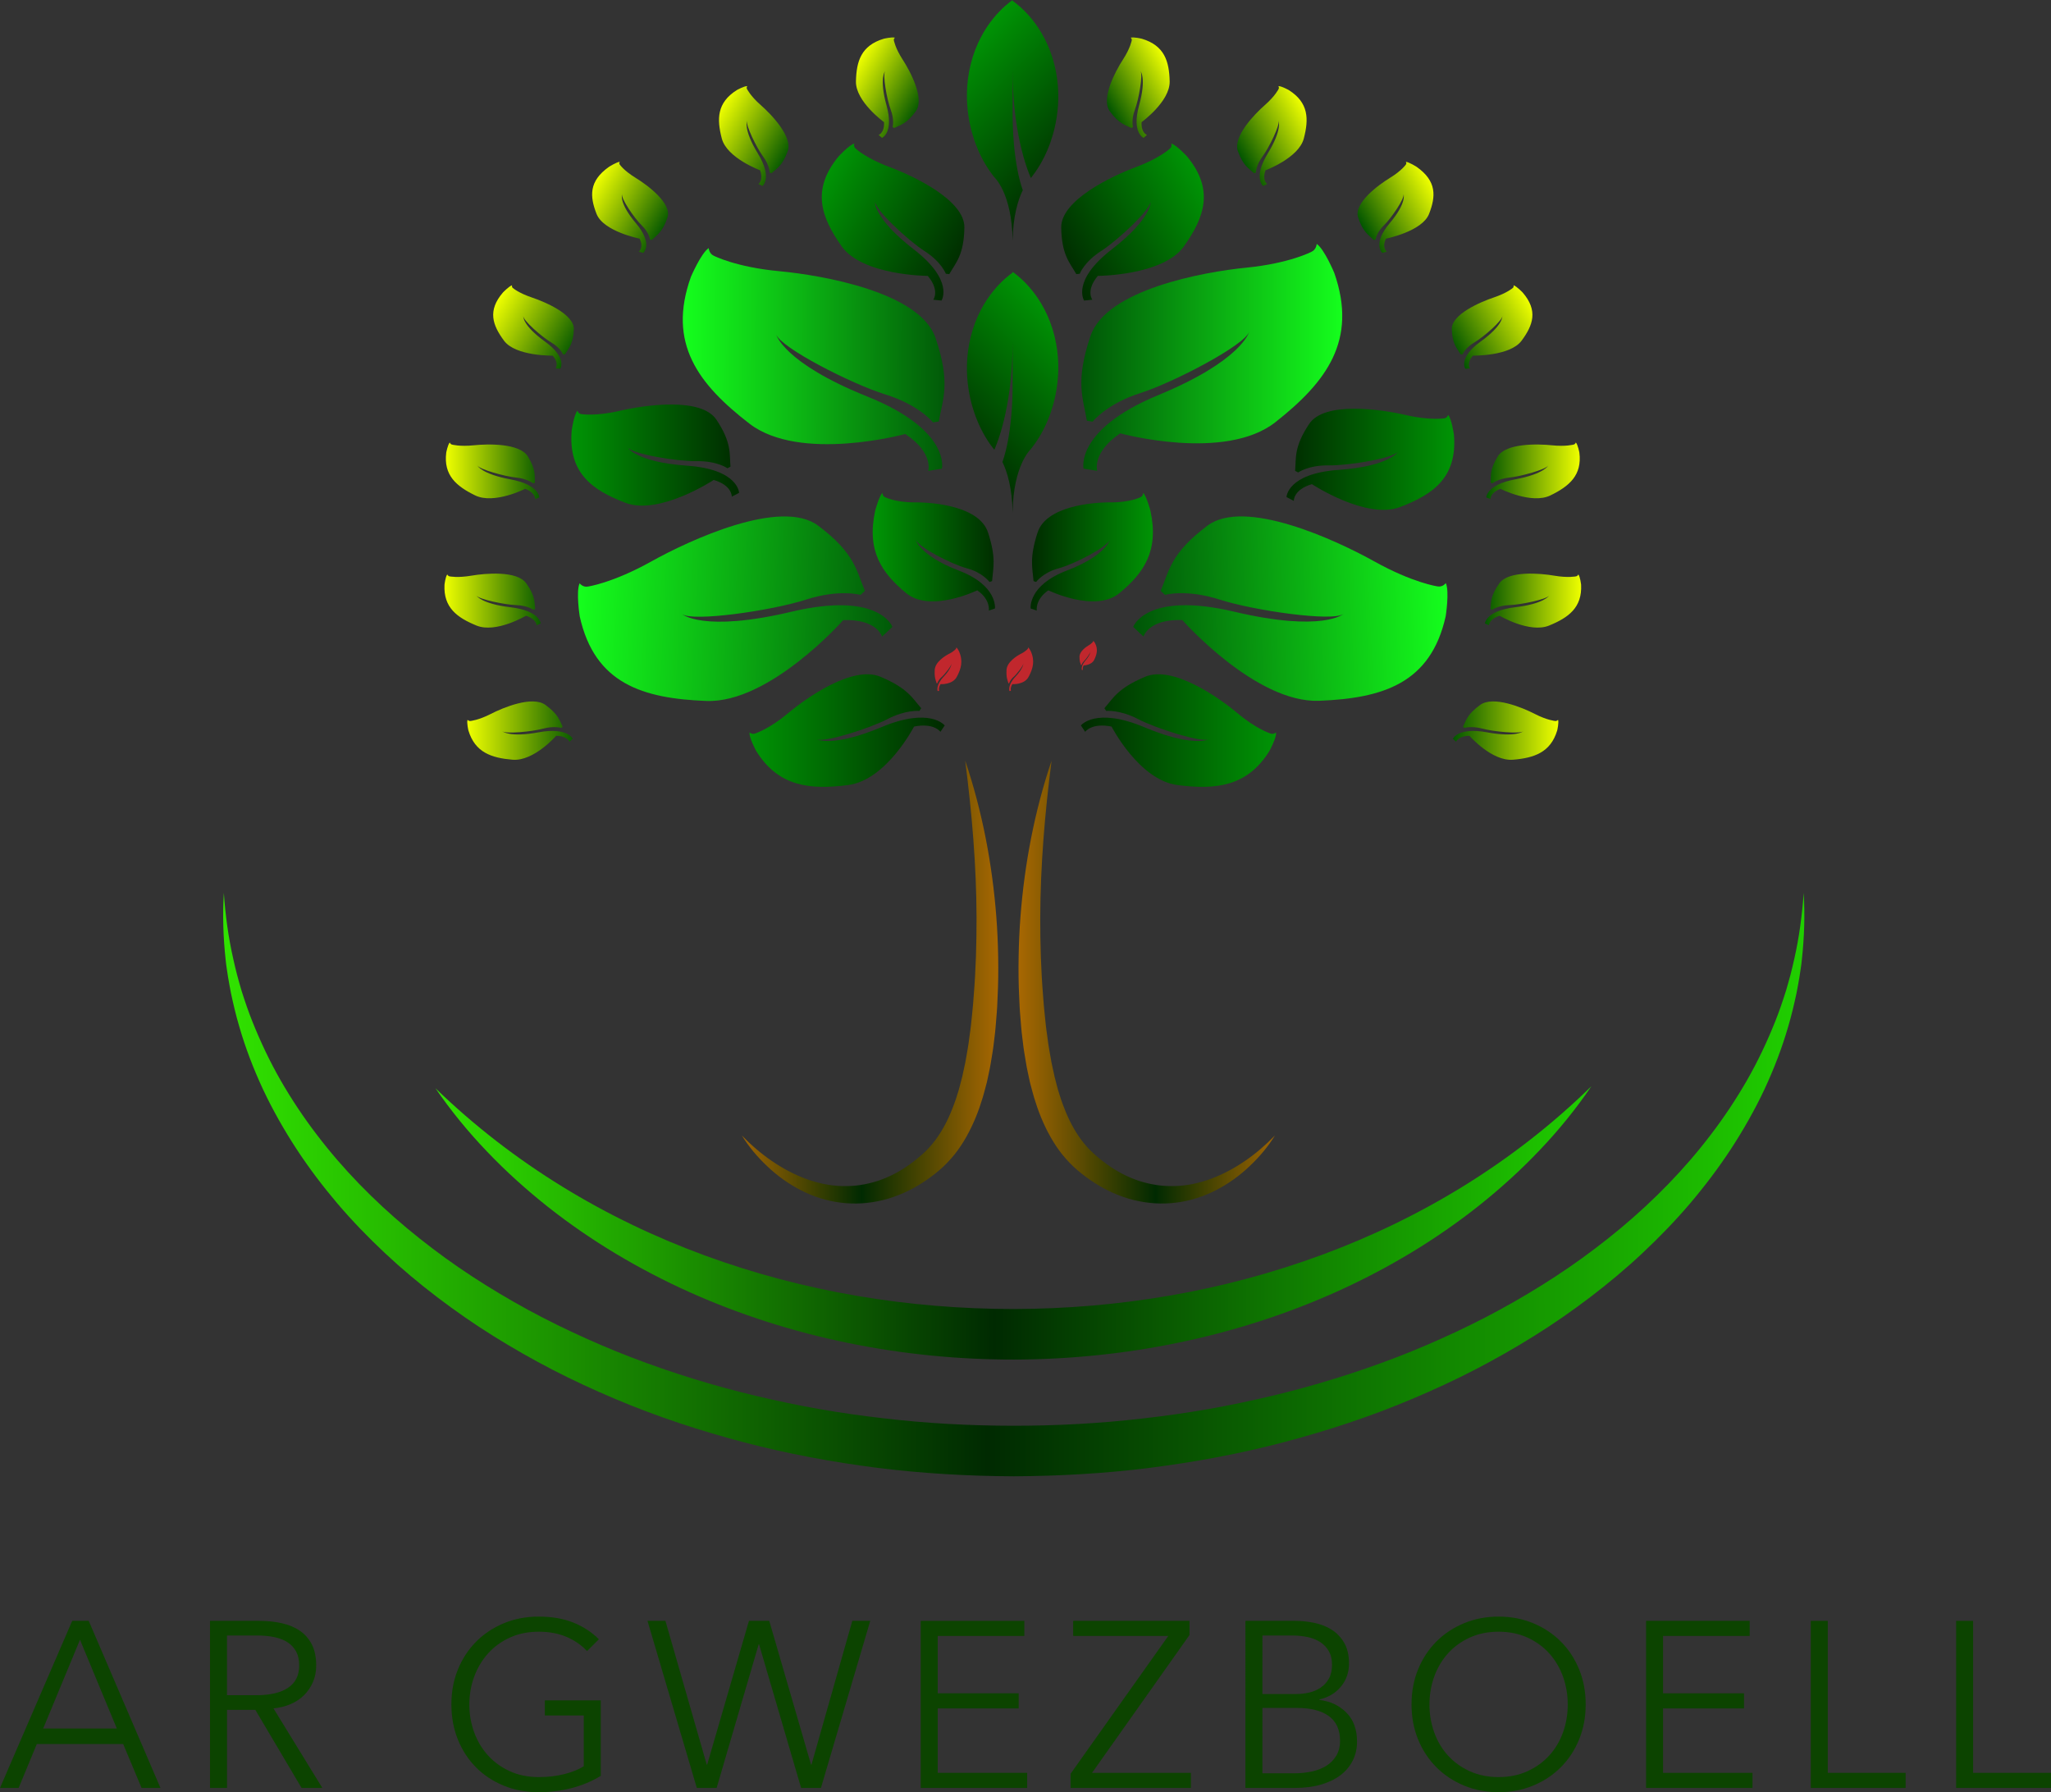 <!-- Generator: Adobe Illustrator 23.0.2, SVG Export Plug-In  -->
<svg version="1.1" xmlns="http://www.w3.org/2000/svg" xmlns:xlink="http://www.w3.org/1999/xlink" x="0px" y="0px"
	 width="973.497px" height="850.536px" viewBox="0 0 973.497 850.536" style="enable-background:new 0 0 973.497 850.536;"
	 xml:space="preserve">
<rect x="0" y="0" width="973.497" height="850.536" fill="#333333" stroke="none"/>
<style type="text/css">
	.st0{fill:url(#SVGID_1_);}
	.st1{fill:url(#SVGID_2_);}
	.st2{fill:url(#SVGID_3_);}
	.st3{fill:url(#SVGID_4_);}
	.st4{fill:url(#SVGID_5_);}
	.st5{fill:url(#SVGID_6_);}
	.st6{fill:url(#SVGID_7_);}
	.st7{fill:url(#SVGID_8_);}
	.st8{fill:url(#SVGID_9_);}
	.st9{fill:#C1272D;}
	.st10{fill:url(#SVGID_10_);}
	.st11{fill:url(#SVGID_11_);}
	.st12{fill:url(#SVGID_12_);}
	.st13{fill:url(#SVGID_13_);}
	.st14{fill:url(#SVGID_14_);}
	.st15{fill:url(#SVGID_15_);}
	.st16{fill:url(#SVGID_16_);}
	.st17{fill:url(#SVGID_17_);}
	.st18{fill:url(#SVGID_18_);}
	.st19{fill:url(#SVGID_19_);}
	.st20{fill:url(#SVGID_20_);}
	.st21{fill:url(#SVGID_21_);}
	.st22{fill:url(#SVGID_22_);}
	.st23{fill:url(#SVGID_23_);}
	.st24{fill:url(#SVGID_24_);}
	.st25{fill:url(#SVGID_25_);}
	.st26{fill:url(#SVGID_26_);}
	.st27{fill:url(#SVGID_27_);}
	.st28{fill:url(#SVGID_28_);}
	.st29{fill:url(#SVGID_29_);}
	.st30{fill:url(#SVGID_30_);}
	.st31{fill:#0C4400;}
	.st32{fill:url(#SVGID_31_);}
	.st33{fill:url(#SVGID_32_);}
	.st34{fill:url(#SVGID_33_);}
	.st35{fill:url(#SVGID_34_);}
	.st36{fill:url(#SVGID_35_);}
	.st37{fill:url(#SVGID_36_);}
	.st38{fill:url(#SVGID_37_);}
	.st39{fill:url(#SVGID_38_);}
	.st40{fill:url(#SVGID_39_);}
	.st41{fill:url(#SVGID_40_);}
	.st42{fill:url(#SVGID_41_);}
	.st43{fill:url(#SVGID_42_);}
	.st44{fill:url(#SVGID_43_);}
	.st45{fill:url(#SVGID_44_);}
	.st46{fill:url(#SVGID_45_);}
	.st47{fill:url(#SVGID_46_);}
	.st48{fill:url(#SVGID_47_);}
	.st49{fill:url(#SVGID_48_);}
	.st50{fill:url(#SVGID_49_);}
	.st51{fill:url(#SVGID_50_);}
	.st52{fill:url(#SVGID_51_);}
	.st53{fill:url(#SVGID_52_);}
	.st54{fill:url(#SVGID_53_);}
	.st55{fill:url(#SVGID_54_);}
	.st56{fill:url(#SVGID_55_);}
	.st57{fill:url(#SVGID_56_);}
	.st58{fill:url(#SVGID_57_);}
	.st59{fill:url(#SVGID_58_);}
	.st60{fill:url(#SVGID_59_);}
	.st61{fill:url(#SVGID_60_);}
	.st62{fill:url(#SVGID_61_);}
	.st63{fill:url(#SVGID_62_);}
	.st64{fill:url(#SVGID_63_);}
	.st65{fill:url(#SVGID_64_);}
</style>
<defs>
</defs>
<linearGradient id="SVGID_1_" gradientUnits="userSpaceOnUse" x1="164.991" y1="405.055" x2="308.294" y2="405.055" gradientTransform="matrix(1.049 -0.051 -0.051 1.052 121.257 -125.121)">
	<stop  offset="0" style="stop-color:#15FF1D"/>
	<stop  offset="1" style="stop-color:#015A08"/>
</linearGradient>
<path class="st0" d="M279.106,278.358c0,0,11.627-1.641,29.98-11.874c18.353-10.233,61.591-30.214,79.218-17.038
	c17.627,13.176,18.209,21.528,22.221,30.955l-2.069,1.933c0,0-9.925-2.914-26.058,2.279c-16.133,5.194-53.672,10.625-58.724,6.781
	c0,0,9.881,8.885,51.891-1.054s48.007,7.188,48.007,7.188l-4.913,4.592c0,0-2.279-8.412-18.408-7.835
	c0,0-34.918,39.549-65.032,38.371c-30.114-1.178-52.951-8.168-60.04-40.087c0,0-1.87-11.76-0.057-15.759
	C275.122,276.81,276.606,278.866,279.106,278.358z"/>
<linearGradient id="SVGID_2_" gradientUnits="userSpaceOnUse" x1="355.749" y1="346.711" x2="448.391" y2="346.711">
	<stop  offset="0" style="stop-color:#009405"/>
	<stop  offset="1" style="stop-color:#002A00"/>
</linearGradient>
<path class="st1" d="M358.448,348.096c0,0,6.613-2.071,15.551-9.572s30.805-22.888,43.908-17.351
	c13.104,5.537,15.091,10.104,19.337,14.925l-0.854,1.277c0,0-6.493-0.623-15.096,3.866c-8.604,4.488-29.929,11.247-33.698,9.622
	c0,0,7.64,3.934,30.747-5.768c23.107-9.701,30.049-0.815,30.049-0.815l-2.029,3.034c0,0-3.012-4.431-12.52-2.501
	c0,0-13.06,25.393-31.255,27.749s-33.191,0.766-43.691-16.205c0,0-3.426-6.326-3.13-8.723
	C355.767,347.637,357.057,348.627,358.448,348.096z"/>
<linearGradient id="SVGID_3_" gradientUnits="userSpaceOnUse" x1="271.184" y1="215.963" x2="350.8" y2="215.963">
	<stop  offset="0" style="stop-color:#009405"/>
	<stop  offset="1" style="stop-color:#002A00"/>
</linearGradient>
<path class="st2" d="M275.957,196.527c0,0,6.578,1.133,18.291-1.578c11.713-2.711,38.589-6.668,45.835,4.272
	s6.107,15.962,6.638,22.236l-1.456,0.765c0,0-4.864-3.508-14.498-3.363s-30.894-3.435-32.959-6.61c0,0,3.801,7.015,28.265,8.748
	c24.463,1.733,24.728,12.899,24.728,12.899l-3.458,1.816c0,0,0.231-5.364-8.598-7.936c0,0-25.779,16.98-41.871,10.849
	c-16.091-6.13-27.234-14.369-25.515-34.44c0,0,1.035-7.261,2.712-9.288C274.07,194.897,274.516,196.375,275.957,196.527z"/>
<linearGradient id="SVGID_4_" gradientUnits="userSpaceOnUse" x1="221.78" y1="346.737" x2="271.831" y2="346.737">
	<stop  offset="0" style="stop-color:#EFFF00"/>
	<stop  offset="1" style="stop-color:#095B00"/>
</linearGradient>
<path class="st3" d="M223.296,342.163c0,0,3.829-0.347,9.685-3.358c5.857-3.011,19.756-8.774,25.942-4.25
	c6.186,4.525,6.583,7.226,8.149,10.329l-0.641,0.591c0,0-3.373-1.095-8.614,0.326c-5.241,1.421-17.599,2.583-19.374,1.264
	c0,0,3.504,3.02,17.24,0.475c13.735-2.545,16.148,3.071,16.148,3.071l-1.523,1.403c0,0-0.964-2.748-6.316-2.815
	c0,0-10.653,12.203-20.702,11.35s-17.817-3.464-20.954-13.866c0,0-0.909-3.821-0.403-5.082
	C221.933,341.601,222.477,342.287,223.296,342.163z"/>
<linearGradient id="SVGID_5_" gradientUnits="userSpaceOnUse" x1="281.378" y1="88.094" x2="315.023" y2="107.519">
	<stop  offset="0" style="stop-color:#EFFF00"/>
	<stop  offset="1" style="stop-color:#095B00"/>
</linearGradient>
<path class="st4" d="M294.16,78.09c0,0,1.942,2.892,7.509,6.294c5.567,3.402,17.332,12.044,15.145,18.814
	c-2.187,6.77-4.851,8.199-7.454,10.719l-0.883-0.265c0,0-0.244-3.126-3.893-6.695c-3.649-3.569-9.961-12.887-9.312-14.838
	c0,0-1.716,4.023,6.611,13.863c8.327,9.84,3.443,14.068,3.443,14.068l-2.097-0.629c0,0,2.48-1.897,0.343-6.168
	c0,0-17.168-3.415-20.419-11.732s-3.719-15.554,5.878-22.329c0,0,3.625-2.296,5.154-2.415
	C294.186,76.778,293.692,77.492,294.16,78.09z"/>
<linearGradient id="SVGID_6_" gradientUnits="userSpaceOnUse" x1="234.752" y1="144.783" x2="271.215" y2="165.835">
	<stop  offset="0" style="stop-color:#EFFF00"/>
	<stop  offset="1" style="stop-color:#095B00"/>
</linearGradient>
<path class="st5" d="M243.397,136.65c0,0,2.689,2.397,9.038,4.523s20.17,8.03,19.934,15.059c-0.236,7.029-2.423,8.977-4.247,11.971
	l-0.93-0.071c0,0-1.107-2.981-5.642-5.674s-13.253-10.402-13.166-12.431c0,0-0.545,4.265,10.275,12.055
	c10.82,7.79,7.258,12.923,7.258,12.923l-2.21-0.168c0,0,1.877-2.363-1.385-6.056c0,0-17.607,0.308-23.077-7.076
	c-5.47-7.384-7.94-14.305-0.516-22.903c0,0,2.878-2.992,4.328-3.43C243.057,135.372,242.776,136.169,243.397,136.65z"/>
<linearGradient id="SVGID_7_" gradientUnits="userSpaceOnUse" x1="210.95" y1="285.036" x2="256.63" y2="285.036">
	<stop  offset="0" style="stop-color:#EFFF00"/>
	<stop  offset="1" style="stop-color:#095B00"/>
</linearGradient>
<path class="st6" d="M213.413,273.531c0,0,3.75,0.8,10.323-0.33c6.572-1.13,21.704-2.5,26.051,3.619
	c4.347,6.119,3.815,8.8,4.255,12.206l-0.807,0.372c0,0-2.832-2.035-8.285-2.232c-5.453-0.197-17.572-2.74-18.812-4.514
	c0,0,2.309,3.899,16.201,5.536c13.892,1.636,14.291,7.678,14.291,7.678l-1.918,0.883c0,0,0.011-2.892-5.046-4.534
	c0,0-14.219,8.438-23.469,4.665c-9.249-3.773-15.743-8.543-15.218-19.341c0,0,0.424-3.894,1.328-4.942
	C212.308,272.596,212.593,273.408,213.413,273.531z"/>
<linearGradient id="SVGID_8_" gradientUnits="userSpaceOnUse" x1="340.292" y1="54.239" x2="373.475" y2="73.398">
	<stop  offset="0" style="stop-color:#EFFF00"/>
	<stop  offset="1" style="stop-color:#095B00"/>
</linearGradient>
<path class="st7" d="M354.571,42.244c0,0,1.599,3.321,6.541,7.646s15.28,15.01,12.748,21.926c-2.531,6.916-5.119,8.095-7.729,10.441
	l-0.804-0.394c0,0,0-3.353-3.141-7.612s-8.347-14.966-7.6-16.956c0,0-1.893,4.057,5.153,15.576
	c7.046,11.519,2.185,15.39,2.185,15.39l-1.909-0.935c0,0,2.45-1.7,0.769-6.511c0,0-15.755-5.818-18.18-15.072
	s-2.334-17.004,7.105-22.982c0,0,3.547-1.978,4.98-1.91C354.69,40.853,354.178,41.549,354.571,42.244z"/>
<linearGradient id="SVGID_9_" gradientUnits="userSpaceOnUse" x1="211.624" y1="223.407" x2="255.981" y2="223.407">
	<stop  offset="0" style="stop-color:#EFFF00"/>
	<stop  offset="1" style="stop-color:#095B00"/>
</linearGradient>
<path class="st8" d="M214.53,210.983c0,0,3.682,1.043,10.322,0.344c6.64-0.699,21.837-1.079,25.719,5.308
	c3.882,6.387,3.151,9.027,3.337,12.454l-0.833,0.318c0,0-2.674-2.214-8.099-2.766c-5.425-0.552-17.325-3.878-18.431-5.73
	c0,0,2.013,4.04,15.75,6.578c13.737,2.538,13.686,8.59,13.686,8.59l-1.979,0.755c0,0,0.226-2.884-4.697-4.852
	c0,0-14.813,7.491-23.759,3.125c-8.946-4.367-15.069-9.549-13.742-20.285c0,0,0.713-3.857,1.693-4.843
	C213.498,209.979,213.722,210.807,214.53,210.983z"/>
<path class="st9" d="M518.799,304.552c0,0-0.603,0.852-1.984,1.651c-1.38,0.799-4.401,2.977-4.439,5.389
	c-0.037,2.412,0.405,3.058,0.756,4.067l0.199-0.034c0,0,0.273-1.036,1.274-2.01c1-0.974,2.956-3.717,2.963-4.413
	c0,0,0.063,1.459-2.342,4.253s-1.709,4.518-1.709,4.518l0.473-0.081c0,0-0.371-0.792,0.371-2.096c0,0,3.751-0.084,5.01-2.68
	c1.259-2.596,1.872-5,0.396-7.874c0,0-0.576-0.997-0.88-1.132C518.887,304.109,518.937,304.38,518.799,304.552z"/>
<g>
	<linearGradient id="SVGID_10_" gradientUnits="userSpaceOnUse" x1="197.504" y1="580.364" x2="764.563" y2="580.364">
		<stop  offset="0" style="stop-color:#32E900"/>
		<stop  offset="0.484" style="stop-color:#002A01"/>
		<stop  offset="1" style="stop-color:#21D400"/>
	</linearGradient>
	<path class="st10" d="M755.351,515.503c-7.242,10.662-15.435,20.757-24.395,30.175c-8.937,9.448-18.625,18.231-28.85,26.386
		c-20.48,16.286-43.202,29.869-67.171,40.729c-48.017,21.689-100.955,32.32-153.681,32.431
		c-52.724,0.066-105.702-10.381-153.793-31.915c-24.008-10.777-46.778-24.282-67.318-40.496
		c-10.254-8.12-19.976-16.868-28.949-26.282c-8.997-9.384-17.23-19.448-24.514-30.081c37.016,35.871,80.953,62.194,127.909,79.386
		c46.965,17.247,96.822,25.39,146.629,25.396c49.809-0.109,99.644-8.432,146.553-25.827
		C674.674,578.063,718.522,551.564,755.351,515.503z"/>
</g>
<g>
	<linearGradient id="SVGID_11_" gradientUnits="userSpaceOnUse" x1="94.251" y1="562.18" x2="868.102" y2="562.18">
		<stop  offset="0" style="stop-color:#32E900"/>
		<stop  offset="0.484" style="stop-color:#002A01"/>
		<stop  offset="1" style="stop-color:#21D400"/>
	</linearGradient>
	<path class="st11" d="M856.102,423.739c0.669,10.551,0.286,21.196-0.871,31.793c-0.239,2.66-0.726,5.28-1.097,7.926
		c-0.414,2.638-0.951,5.254-1.43,7.888c-1.124,5.226-2.349,10.449-3.871,15.594c-2.964,10.317-6.845,20.39-11.403,30.158
		c-4.598,9.752-9.953,19.154-15.857,28.204c-5.925,9.038-12.469,17.674-19.47,25.921c-7.017,8.236-14.564,16.011-22.453,23.415
		c-7.886,7.41-16.197,14.361-24.801,20.916c-8.609,6.549-17.496,12.739-26.676,18.453c-9.169,5.733-18.577,11.077-28.176,16.049
		c-9.602,4.966-19.422,9.496-29.375,13.7c-19.897,8.447-40.471,15.202-61.347,20.698c-20.882,5.511-42.154,9.428-63.554,12.16
		c-21.411,2.703-42.986,3.889-64.544,4.006c-21.56-0.097-43.132-1.313-64.547-3.987c-21.402-2.728-42.671-6.661-63.558-12.152
		c-20.874-5.506-41.455-12.244-61.353-20.695c-9.955-4.202-19.77-8.744-29.379-13.697c-9.599-4.973-19.007-10.32-28.176-16.054
		c-9.18-5.717-18.074-11.898-26.68-18.453c-8.601-6.561-16.919-13.504-24.804-20.918c-7.89-7.404-15.433-15.186-22.455-23.418
		c-7.002-8.248-13.541-16.89-19.47-25.926c-5.903-9.052-11.254-18.459-15.854-28.21c-4.553-9.772-8.438-19.844-11.399-30.164
		c-1.521-5.146-2.745-10.37-3.867-15.596c-0.479-2.634-1.015-5.251-1.428-7.889c-0.371-2.646-0.855-5.267-1.096-7.927
		c-1.152-10.599-1.533-21.244-0.86-31.795c0.722,10.545,2.119,20.987,4.44,31.195c0.514,2.562,1.21,5.087,1.821,7.622
		c0.646,2.528,1.412,5.025,2.116,7.529c1.574,4.969,3.234,9.898,5.173,14.718c3.851,9.645,8.299,19.014,13.441,27.977
		c5.156,8.954,10.878,17.557,17.145,25.732c12.466,16.407,26.979,31.164,42.753,44.345c7.909,6.57,16.096,12.803,24.571,18.626
		c8.471,5.829,17.223,11.245,26.143,16.359c8.932,5.098,18.08,9.82,27.398,14.182c9.307,4.382,18.77,8.441,28.378,12.134
		c19.219,7.371,38.937,13.466,58.975,18.241c10.024,2.362,20.098,4.534,30.25,6.301c10.15,1.775,20.355,3.237,30.596,4.397
		c20.47,2.436,41.101,3.507,61.726,3.53c20.627-0.004,41.255-1.103,61.729-3.511c10.241-1.16,20.447-2.623,30.597-4.398
		c10.15-1.777,20.229-3.927,30.253-6.292c20.036-4.785,39.761-10.862,58.98-18.238c9.609-3.692,19.067-7.762,28.382-12.131
		c9.318-4.363,18.466-9.087,27.398-14.187c8.92-5.117,17.68-10.523,26.147-16.359c8.471-5.829,16.666-12.055,24.574-18.628
		c15.775-13.185,30.288-27.943,42.755-44.353c6.267-8.178,11.984-16.785,17.143-25.738c5.138-8.966,9.59-18.335,13.437-27.982
		c1.938-4.821,3.596-9.751,5.169-14.721c0.704-2.505,1.469-5.002,2.114-7.53c0.611-2.535,1.303-5.06,1.82-7.622
		C853.99,444.727,855.385,434.284,856.102,423.739z"/>
</g>
<linearGradient id="SVGID_12_" gradientUnits="userSpaceOnUse" x1="405.393" y1="32.244" x2="436.285" y2="50.08">
	<stop  offset="0" style="stop-color:#EFFF00"/>
	<stop  offset="1" style="stop-color:#095B00"/>
</linearGradient>
<path class="st12" d="M424.28,19.193c0,0,0.621,3.623,4.183,9.105s10.558,18.525,6.211,24.505
	c-4.347,5.981-7.164,6.424-10.324,7.986l-0.665-0.594c0,0,0.927-3.227-0.92-8.164s-3.898-16.631-2.629-18.348
	c0,0-2.943,3.399,0.656,16.366c3.599,12.967-2.15,15.395-2.15,15.395l-1.579-1.41c0,0,2.827-0.982,2.539-6.061
	c0,0-13.556-9.805-13.332-19.358s2.452-16.988,13.188-20.221c0,0,3.96-0.957,5.321-0.508
	C424.779,17.886,424.094,18.419,424.28,19.193z"/>
<linearGradient id="SVGID_13_" gradientUnits="userSpaceOnUse" x1="251.935" y1="246.57" x2="368.039" y2="246.57" gradientTransform="matrix(1.071 -0.004 -0.004 1.051 55.242 -87.232)">
	<stop  offset="0" style="stop-color:#15FF1D"/>
	<stop  offset="1" style="stop-color:#015A08"/>
</linearGradient>
<path class="st13" d="M338.835,121.395c0,0,10.427,5.386,31.004,7.303c20.576,1.917,66.828,9.989,74.198,31.651
	s3.349,29.198,1.564,39.668l-2.739,0.456c0,0-6.576-8.316-22.616-13.276c-16.04-4.961-49.777-22.236-51.852-28.503
	c0,0,3.324,13.434,43.158,29.441s35.531,34.27,35.531,34.27l-6.506,1.083c0,0,2.661-8.581-10.888-17.517
	c0,0-49.964,13.655-74.047-4.973s-39.061-38.006-27.685-69.655c0,0,4.8-11.226,8.443-13.612
	C336.399,117.732,336.51,120.372,338.835,121.395z"/>
<linearGradient id="SVGID_14_" gradientUnits="userSpaceOnUse" x1="390.302" y1="86.36" x2="457.104" y2="124.928">
	<stop  offset="0" style="stop-color:#009405"/>
	<stop  offset="1" style="stop-color:#002A00"/>
</linearGradient>
<path class="st14" d="M406.126,70.501c0,0,4.807,4.557,16.057,8.752c11.251,4.196,35.778,15.698,35.554,28.75
	c-0.223,13.052-4.026,16.588-7.158,22.08l-1.642-0.167c0,0-2.034-5.582-10.101-10.761s-23.649-19.839-23.552-23.607
	c0,0-0.843,7.904,18.444,22.796c19.288,14.892,13.15,24.292,13.15,24.292l-3.9-0.397c0,0,3.245-4.319-2.608-11.306
	c0,0-31.032-0.107-40.878-14.038c-9.846-13.931-14.39-26.887-1.538-42.577c0,0,4.991-5.448,7.536-6.206
	C405.491,68.112,405.018,69.582,406.126,70.501z"/>
<linearGradient id="SVGID_15_" gradientUnits="userSpaceOnUse" x1="551.914" y1="300.592" x2="695.216" y2="300.592" gradientTransform="matrix(1.049 0.05 0.05 1.052 -56.562 -58.364)">
	<stop  offset="0" style="stop-color:#005507"/>
	<stop  offset="1" style="stop-color:#15FF1D"/>
</linearGradient>
<path class="st15" d="M682.265,278.282c0,0-11.62-1.634-29.958-11.852c-18.338-10.217-61.542-30.164-79.167-16.985
	s-18.211,21.525-22.227,30.95l2.067,1.931c0,0,9.921-2.918,26.043,2.264s53.638,10.59,58.69,6.745c0,0-9.881,8.885-51.863-1.025
	c-41.982-9.91-47.985,7.21-47.985,7.21l4.908,4.586c0,0,2.283-8.408,18.402-7.84c0,0,34.878,39.508,64.977,38.315
	c30.099-1.194,52.928-8.192,60.03-40.097c0,0,1.875-11.754,0.066-15.751C686.248,276.733,684.762,278.789,682.265,278.282z"/>
<linearGradient id="SVGID_16_" gradientUnits="userSpaceOnUse" x1="513.053" y1="346.711" x2="605.695" y2="346.711">
	<stop  offset="0" style="stop-color:#002A00"/>
	<stop  offset="1" style="stop-color:#009405"/>
</linearGradient>
<path class="st16" d="M602.996,348.096c0,0-6.613-2.071-15.551-9.572c-8.938-7.501-30.805-22.888-43.908-17.351
	c-13.104,5.537-15.091,10.104-19.337,14.925l0.854,1.277c0,0,6.493-0.623,15.096,3.866c8.604,4.488,29.929,11.247,33.698,9.622
	c0,0-7.64,3.934-30.747-5.768c-23.107-9.701-30.049-0.815-30.049-0.815l2.029,3.034c0,0,3.012-4.431,12.52-2.501
	c0,0,13.06,25.393,31.255,27.749s33.191,0.766,43.691-16.205c0,0,3.426-6.326,3.13-8.723
	C605.677,347.637,604.387,348.627,602.996,348.096z"/>
<linearGradient id="SVGID_17_" gradientUnits="userSpaceOnUse" x1="610.644" y1="217.963" x2="690.26" y2="217.963">
	<stop  offset="0" style="stop-color:#002A00"/>
	<stop  offset="1" style="stop-color:#009405"/>
</linearGradient>
<path class="st17" d="M685.487,198.527c0,0-6.578,1.133-18.291-1.578c-11.713-2.711-38.589-6.668-45.835,4.272
	s-6.107,15.962-6.638,22.236l1.456,0.765c0,0,4.864-3.508,14.498-3.363c9.635,0.145,30.894-3.435,32.959-6.61
	c0,0-3.801,7.015-28.265,8.748c-24.463,1.733-24.728,12.899-24.728,12.899l3.458,1.816c0,0-0.231-5.364,8.598-7.936
	c0,0,25.779,16.98,41.871,10.849c16.091-6.13,27.234-14.369,25.515-34.44c0,0-1.035-7.261-2.712-9.288
	C687.374,196.897,686.928,198.375,685.487,198.527z"/>
<linearGradient id="SVGID_18_" gradientUnits="userSpaceOnUse" x1="689.613" y1="346.737" x2="739.664" y2="346.737">
	<stop  offset="0" style="stop-color:#015500"/>
	<stop  offset="1" style="stop-color:#EFFF00"/>
</linearGradient>
<path class="st18" d="M738.148,342.163c0,0-3.829-0.347-9.685-3.358c-5.857-3.011-19.756-8.774-25.942-4.25
	c-6.186,4.525-6.583,7.226-8.149,10.329l0.641,0.591c0,0,3.373-1.095,8.615,0.326c5.241,1.421,17.599,2.583,19.374,1.264
	c0,0-3.504,3.02-17.24,0.475c-13.735-2.545-16.148,3.071-16.148,3.071l1.523,1.403c0,0,0.964-2.748,6.316-2.815
	c0,0,10.653,12.203,20.702,11.35c10.048-0.852,17.817-3.464,20.954-13.866c0,0,0.909-3.821,0.403-5.082
	C739.511,341.601,738.967,342.287,738.148,342.163z"/>
<linearGradient id="SVGID_19_" gradientUnits="userSpaceOnUse" x1="646.421" y1="107.519" x2="680.066" y2="88.094">
	<stop  offset="0" style="stop-color:#015500"/>
	<stop  offset="1" style="stop-color:#EFFF00"/>
</linearGradient>
<path class="st19" d="M667.284,78.09c0,0-1.942,2.892-7.509,6.294c-5.567,3.402-17.332,12.044-15.145,18.814
	c2.187,6.77,4.851,8.199,7.454,10.719l0.883-0.265c0,0,0.244-3.126,3.893-6.695s9.961-12.887,9.312-14.838
	c0,0,1.716,4.023-6.611,13.863s-3.443,14.068-3.443,14.068l2.097-0.629c0,0-2.48-1.897-0.343-6.168c0,0,17.168-3.415,20.419-11.732
	c3.251-8.318,3.719-15.554-5.878-22.329c0,0-3.625-2.296-5.154-2.415C667.258,76.778,667.752,77.492,667.284,78.09z"/>
<linearGradient id="SVGID_20_" gradientUnits="userSpaceOnUse" x1="690.229" y1="165.835" x2="726.692" y2="144.783">
	<stop  offset="0" style="stop-color:#015500"/>
	<stop  offset="1" style="stop-color:#EFFF00"/>
</linearGradient>
<path class="st20" d="M718.047,136.65c0,0-2.689,2.397-9.038,4.523s-20.17,8.03-19.934,15.059c0.236,7.029,2.423,8.977,4.247,11.971
	l0.93-0.071c0,0,1.107-2.981,5.641-5.674s13.253-10.402,13.167-12.431c0,0,0.545,4.265-10.275,12.055
	c-10.82,7.79-7.258,12.923-7.258,12.923l2.21-0.168c0,0-1.877-2.363,1.385-6.056c0,0,17.607,0.308,23.077-7.076
	c5.47-7.384,7.94-14.305,0.516-22.903c0,0-2.878-2.992-4.328-3.43C718.387,135.372,718.667,136.169,718.047,136.65z"/>
<linearGradient id="SVGID_21_" gradientUnits="userSpaceOnUse" x1="704.814" y1="285.036" x2="750.494" y2="285.036">
	<stop  offset="0" style="stop-color:#015500"/>
	<stop  offset="1" style="stop-color:#EFFF00"/>
</linearGradient>
<path class="st21" d="M748.031,273.531c0,0-3.75,0.8-10.323-0.33c-6.572-1.13-21.704-2.5-26.051,3.619
	c-4.347,6.119-3.815,8.8-4.255,12.206l0.807,0.372c0,0,2.832-2.035,8.285-2.232c5.453-0.197,17.572-2.74,18.812-4.514
	c0,0-2.309,3.899-16.201,5.536s-14.291,7.678-14.291,7.678l1.918,0.883c0,0-0.011-2.892,5.046-4.534c0,0,14.219,8.438,23.469,4.665
	c9.249-3.773,15.743-8.543,15.218-19.341c0,0-0.424-3.894-1.328-4.942C749.136,272.596,748.85,273.408,748.031,273.531z"/>
<linearGradient id="SVGID_22_" gradientUnits="userSpaceOnUse" x1="587.969" y1="73.398" x2="621.152" y2="54.239">
	<stop  offset="0" style="stop-color:#015500"/>
	<stop  offset="1" style="stop-color:#EFFF00"/>
</linearGradient>
<path class="st22" d="M606.873,42.244c0,0-1.599,3.321-6.541,7.646c-4.942,4.325-15.28,15.01-12.748,21.926
	c2.531,6.916,5.119,8.095,7.729,10.441l0.804-0.394c0,0,0-3.353,3.141-7.612c3.142-4.258,8.347-14.966,7.6-16.956
	c0,0,1.893,4.057-5.153,15.576c-7.046,11.519-2.185,15.39-2.185,15.39l1.909-0.935c0,0-2.45-1.7-0.769-6.511
	c0,0,15.755-5.818,18.18-15.072s2.334-17.004-7.105-22.982c0,0-3.547-1.978-4.98-1.91C606.754,40.853,607.266,41.549,606.873,42.244
	z"/>
<linearGradient id="SVGID_23_" gradientUnits="userSpaceOnUse" x1="705.463" y1="223.407" x2="749.82" y2="223.407">
	<stop  offset="0" style="stop-color:#015500"/>
	<stop  offset="1" style="stop-color:#EFFF00"/>
</linearGradient>
<path class="st23" d="M746.914,210.983c0,0-3.682,1.043-10.322,0.344s-21.837-1.079-25.719,5.308
	c-3.882,6.387-3.151,9.027-3.337,12.454l0.833,0.318c0,0,2.674-2.214,8.099-2.766c5.425-0.552,17.325-3.878,18.431-5.73
	c0,0-2.013,4.04-15.75,6.578c-13.737,2.538-13.686,8.59-13.686,8.59l1.979,0.755c0,0-0.226-2.884,4.697-4.852
	c0,0,14.813,7.491,23.759,3.125s15.069-9.549,13.742-20.285c0,0-0.713-3.857-1.693-4.843
	C747.946,209.979,747.722,210.807,746.914,210.983z"/>
<linearGradient id="SVGID_24_" gradientUnits="userSpaceOnUse" x1="525.159" y1="50.08" x2="556.051" y2="32.244">
	<stop  offset="0" style="stop-color:#015500"/>
	<stop  offset="1" style="stop-color:#EFFF00"/>
</linearGradient>
<path class="st24" d="M537.164,19.193c0,0-0.621,3.623-4.183,9.105c-3.561,5.482-10.558,18.525-6.211,24.505
	c4.347,5.981,7.164,6.424,10.324,7.986l0.665-0.594c0,0-0.927-3.227,0.92-8.164c1.847-4.937,3.898-16.631,2.629-18.348
	c0,0,2.943,3.399-0.656,16.366c-3.599,12.967,2.15,15.395,2.15,15.395l1.579-1.41c0,0-2.827-0.982-2.539-6.061
	c0,0,13.556-9.805,13.332-19.358s-2.452-16.988-13.188-20.221c0,0-3.96-0.957-5.321-0.508
	C536.665,17.886,537.35,18.419,537.164,19.193z"/>
<linearGradient id="SVGID_25_" gradientUnits="userSpaceOnUse" x1="442.108" y1="261.116" x2="558.212" y2="261.116" gradientTransform="matrix(1.067 3.236664e-05 3.236664e-05 1.066 41.703 -108.87)">
	<stop  offset="0" style="stop-color:#005507"/>
	<stop  offset="1" style="stop-color:#15FF1D"/>
</linearGradient>
<path class="st25" d="M622.519,119.48c0,0-10.406,5.507-30.903,7.538c-20.497,2.031-66.586,10.413-74.016,32.417
	c-7.43,22.004-3.457,29.631-1.724,40.243l2.726,0.451c0,0,6.583-8.462,22.575-13.562c15.992-5.099,49.659-22.764,51.752-29.129
	c0,0-3.367,13.641-43.099,30.044s-35.524,34.911-35.524,34.911l6.474,1.071c0,0-2.613-8.693,10.916-17.813
	c0,0,49.695,13.64,73.753-5.356c24.058-18.996,39.055-38.715,27.861-70.77c0,0-4.732-11.367-8.349-13.772
	C624.961,115.754,624.839,118.432,622.519,119.48z"/>
<linearGradient id="SVGID_26_" gradientUnits="userSpaceOnUse" x1="504.34" y1="124.928" x2="571.141" y2="86.36">
	<stop  offset="0" style="stop-color:#002A00"/>
	<stop  offset="1" style="stop-color:#009405"/>
</linearGradient>
<path class="st26" d="M555.318,70.501c0,0-4.807,4.557-16.057,8.752c-11.251,4.196-35.778,15.698-35.554,28.75
	c0.223,13.052,4.026,16.588,7.158,22.08l1.642-0.167c0,0,2.034-5.582,10.101-10.761s23.649-19.839,23.552-23.607
	c0,0,0.843,7.904-18.444,22.796c-19.288,14.892-13.15,24.292-13.15,24.292l3.9-0.397c0,0-3.245-4.319,2.608-11.306
	c0,0,31.032-0.107,40.878-14.038c9.846-13.931,14.39-26.887,1.538-42.577c0,0-4.991-5.448-7.536-6.206
	C555.953,68.112,556.425,69.582,555.318,70.501z"/>
<linearGradient id="SVGID_27_" gradientUnits="userSpaceOnUse" x1="489.177" y1="261.846" x2="547.226" y2="261.846">
	<stop  offset="0" style="stop-color:#002A00"/>
	<stop  offset="1" style="stop-color:#009405"/>
</linearGradient>
<path class="st27" d="M541.417,235.92c0,0-4.896,2.552-14.287,2.497c-9.392-0.055-30.619,2.02-34.631,14.259
	c-4.012,12.239-2.421,16.873-1.935,23.094l1.228,0.423c0,0,3.239-4.484,10.667-6.467c7.428-1.983,23.263-10.151,24.398-13.695
	c0,0-1.923,7.661-20.484,14.74c-18.561,7.079-17.174,17.999-17.174,17.999l2.917,1.004c0,0-0.942-5.167,5.48-9.615
	c0,0,22.239,10.834,33.737,1.324c11.498-9.51,18.891-19.98,14.709-39.126c0,0-1.83-6.835-3.408-8.438
	C542.636,233.918,542.504,235.455,541.417,235.92z"/>
<linearGradient id="SVGID_28_" gradientUnits="userSpaceOnUse" x1="414.218" y1="261.846" x2="472.267" y2="261.846">
	<stop  offset="0.015" style="stop-color:#009405"/>
	<stop  offset="1" style="stop-color:#002D00"/>
</linearGradient>
<path class="st28" d="M420.027,235.92c0,0,4.896,2.552,14.287,2.497s30.619,2.02,34.631,14.259
	c4.012,12.239,2.421,16.873,1.935,23.094l-1.228,0.423c0,0-3.239-4.484-10.667-6.467s-23.263-10.151-24.398-13.695
	c0,0,1.923,7.661,20.484,14.74s17.174,17.999,17.174,17.999l-2.917,1.004c0,0,0.942-5.167-5.48-9.615
	c0,0-22.239,10.834-33.737,1.324c-11.498-9.51-18.891-19.98-14.709-39.126c0,0,1.83-6.835,3.408-8.438
	C418.808,233.918,418.94,235.455,420.027,235.92z"/>
<path class="st9" d="M487.836,307.893c0,0-0.958,1.237-3.087,2.288c-2.129,1.05-6.812,4.012-7.002,7.738
	c-0.19,3.726,0.442,4.783,0.917,6.391l0.303-0.026c0,0,0.47-1.566,2.035-2.938c1.565-1.372,4.67-5.351,4.719-6.427
	c0,0,0.014,2.265-3.772,6.262c-3.786,3.997-2.831,6.757-2.831,6.757l0.719-0.062c0,0-0.516-1.274,0.676-3.191
	c0,0,5.669,0.373,7.714-3.472c2.045-3.845,3.104-7.482,1.034-12.124c0,0-0.815-1.619-1.266-1.868
	C487.994,307.22,488.054,307.645,487.836,307.893z"/>
<path class="st9" d="M453.753,307.893c0,0-0.958,1.237-3.087,2.288c-2.129,1.05-6.812,4.012-7.002,7.738
	c-0.19,3.726,0.442,4.783,0.917,6.391l0.303-0.026c0,0,0.47-1.566,2.035-2.938c1.565-1.372,4.67-5.351,4.719-6.427
	c0,0,0.014,2.265-3.772,6.262c-3.786,3.997-2.831,6.757-2.831,6.757l0.719-0.062c0,0-0.516-1.274,0.676-3.191
	c0,0,5.669,0.373,7.714-3.472c2.045-3.845,3.104-7.482,1.034-12.124c0,0-0.815-1.619-1.266-1.868
	C453.911,307.22,453.971,307.645,453.753,307.893z"/>
<linearGradient id="SVGID_29_" gradientUnits="userSpaceOnUse" x1="451.89" y1="214.761" x2="509.555" y2="157.096">
	<stop  offset="0" style="stop-color:#002A00"/>
	<stop  offset="1" style="stop-color:#009405"/>
</linearGradient>
<path class="st29" d="M480.629,243.5c-0.164-11.932-2.594-19.65-4.842-24.271c0,0,5.152-12.455,4.842-39.516v-17.301
	c0,33.036-8.691,51.056-8.691,51.056c-2.507-3.153-5.984-8.239-8.691-15.392c-1.549-4.093-7.162-19.558-2.483-38.292
	c4.785-19.16,16.995-28.367,19.865-30.408V129c2.87,2.041,15.08,11.249,19.865,30.408c4.679,18.734-0.934,34.198-2.483,38.292
	c-2.707,7.153-6.183,12.239-8.691,15.392c0,0-8.38,7.508-8.691,30.033"/>
<linearGradient id="SVGID_30_" gradientUnits="userSpaceOnUse" x1="451.702" y1="28.096" x2="509.368" y2="85.761">
	<stop  offset="0" style="stop-color:#009405"/>
	<stop  offset="1" style="stop-color:#002A00"/>
</linearGradient>
<path class="st30" d="M480.629,114.5c0.164-11.932,2.594-19.65,4.842-24.271c0,0-5.152-12.455-4.842-39.516V33.411
	c0,33.036,8.691,51.056,8.691,51.056c2.507-3.153,5.984-8.239,8.691-15.392c1.549-4.093,7.162-19.558,2.483-38.292
	c-4.785-19.16-16.995-28.367-19.865-30.408V0c-2.87,2.041-15.08,11.249-19.865,30.408c-4.679,18.734,0.934,34.198,2.483,38.292
	c2.707,7.153,6.183,12.239,8.691,15.392c0,0,8.38,7.508,8.691,30.033"/>
<g>
	<path class="st31" d="M8.848,848.521H0l34.272-79.296h7.84l34.048,79.296H67.2l-8.735-20.832H17.473L8.848,848.521z
		 M20.496,820.297H55.44l-17.472-42.112L20.496,820.297z"/>
	<path class="st31" d="M107.744,848.521H99.68v-79.296h23.297c3.881,0,7.484,0.374,10.808,1.12c3.321,0.747,6.196,1.96,8.624,3.64
		c2.426,1.68,4.312,3.864,5.656,6.552c1.344,2.688,2.016,5.975,2.016,9.856c0,2.912-0.523,5.563-1.568,7.952
		c-1.046,2.391-2.463,4.462-4.256,6.216c-1.791,1.755-3.92,3.155-6.383,4.2c-2.465,1.046-5.152,1.719-8.064,2.016l23.184,37.744
		h-9.855l-21.952-37.072h-13.44V848.521z M107.744,804.505h14c6.496,0,11.498-1.177,15.008-3.528
		c3.51-2.353,5.264-5.88,5.264-10.584c0-2.613-0.486-4.816-1.455-6.608c-0.972-1.792-2.315-3.248-4.032-4.367
		c-1.718-1.12-3.808-1.941-6.272-2.465c-2.463-0.521-5.189-0.783-8.176-0.783h-14.336V804.505z"/>
	<path class="st31" d="M278.656,783.561c-2.764-2.912-6.048-5.17-9.855-6.776c-3.809-1.604-8.176-2.407-13.104-2.407
		c-5.079,0-9.651,0.933-13.72,2.796c-4.07,1.864-7.523,4.381-10.36,7.548c-2.839,3.168-5.022,6.839-6.552,11.013
		c-1.531,4.176-2.296,8.573-2.296,13.195c0,4.623,0.765,9.021,2.296,13.194c1.529,4.176,3.713,7.828,6.552,10.959
		c2.837,3.131,6.29,5.628,10.36,7.492c4.068,1.863,8.641,2.794,13.72,2.794c4.479,0,8.585-0.484,12.32-1.456
		c3.732-0.969,6.757-2.201,9.071-3.695v-24.08h-18.479v-7.168h26.544v35.82c-4.331,2.62-8.998,4.566-14,5.838
		c-5.004,1.272-10.191,1.909-15.568,1.909c-5.975,0-11.499-1.046-16.576-3.136c-5.078-2.09-9.445-4.983-13.104-8.68
		c-3.659-3.696-6.516-8.082-8.568-13.16c-2.055-5.077-3.08-10.64-3.08-16.688c0-6.048,1.045-11.609,3.137-16.688
		c2.09-5.077,4.984-9.464,8.68-13.16c3.696-3.696,8.064-6.589,13.104-8.68c5.041-2.09,10.51-3.136,16.408-3.136
		c6.346,0,11.873,0.948,16.576,2.845c4.704,1.897,8.736,4.533,12.096,7.907L278.656,783.561z"/>
	<path class="st31" d="M335.439,837.433h0.225l19.824-68.208h9.631l19.824,68.208h0.225l19.376-68.208h8.512l-23.407,79.296h-9.408
		l-19.937-68.096h-0.224l-19.937,68.096h-9.407l-23.408-79.296h8.512L335.439,837.433z"/>
	<path class="st31" d="M445.086,841.353h42.448v7.168h-50.513v-79.296h49.168v7.168h-41.104v27.216h38.416v7.168h-38.416V841.353z"
		/>
	<path class="st31" d="M564.59,775.944l-46.256,65.408h46.928v7.168h-57.12v-6.72l46.368-65.408h-45.136v-7.168h55.216V775.944z"/>
	<path class="st31" d="M591.133,769.225h23.632c2.985,0,6.01,0.318,9.072,0.952c3.061,0.635,5.805,1.718,8.231,3.248
		c2.426,1.531,4.405,3.603,5.937,6.216c1.529,2.614,2.296,5.899,2.296,9.855c0,4.183-1.277,7.823-3.829,10.921
		c-2.552,3.099-5.968,5.134-10.245,6.104v0.224c5.142,0.599,9.406,2.596,12.797,5.992c3.39,3.398,5.085,8.008,5.085,13.832
		c0,3.287-0.689,6.291-2.068,9.017s-3.334,5.039-5.868,6.943c-2.533,1.904-5.626,3.38-9.276,4.424
		c-3.65,1.047-7.749,1.568-12.292,1.568h-23.471V769.225z M599.196,803.944h16.24c1.94,0,3.9-0.224,5.88-0.672
		c1.978-0.448,3.789-1.213,5.432-2.296c1.642-1.082,2.969-2.521,3.977-4.312s1.512-3.993,1.512-6.607
		c0-2.538-0.504-4.685-1.512-6.44c-1.008-1.753-2.371-3.191-4.088-4.312c-1.719-1.12-3.734-1.922-6.048-2.408
		c-2.315-0.484-4.779-0.728-7.393-0.728h-14V803.944z M599.196,841.576h15.008c2.912,0,5.693-0.279,8.345-0.84
		c2.649-0.56,4.965-1.456,6.943-2.688c1.978-1.232,3.565-2.837,4.761-4.816c1.193-1.978,1.792-4.349,1.792-7.112
		c0-5.226-1.775-9.128-5.32-11.703c-3.548-2.576-8.568-3.864-15.064-3.864h-16.464V841.576z"/>
	<path class="st31" d="M752.634,808.872c0,6.049-1.046,11.611-3.136,16.688c-2.091,5.078-4.984,9.464-8.68,13.16
		c-3.696,3.696-8.064,6.59-13.104,8.68s-10.511,3.136-16.408,3.136c-5.898,0-11.367-1.046-16.407-3.136s-9.408-4.983-13.104-8.68
		s-6.591-8.082-8.68-13.16c-2.092-5.077-3.136-10.64-3.136-16.688c0-6.048,1.044-11.609,3.136-16.688
		c2.089-5.077,4.983-9.464,8.68-13.16s8.064-6.589,13.104-8.68c5.04-2.09,10.509-3.136,16.407-3.136
		c5.897,0,11.368,1.046,16.408,3.136c5.04,2.091,9.408,4.983,13.104,8.68c3.695,3.696,6.589,8.083,8.68,13.16
		C751.588,797.263,752.634,802.824,752.634,808.872z M744.122,808.929c0-4.622-0.747-9.02-2.24-13.195
		c-1.494-4.174-3.659-7.845-6.496-11.013c-2.838-3.167-6.291-5.684-10.359-7.548c-4.071-1.863-8.644-2.796-13.721-2.796
		c-5.078,0-9.65,0.933-13.72,2.796c-4.07,1.864-7.523,4.381-10.36,7.548c-2.838,3.168-5.003,6.839-6.495,11.013
		c-1.495,4.176-2.24,8.573-2.24,13.195c0,4.623,0.745,9.021,2.24,13.194c1.492,4.176,3.657,7.828,6.495,10.959
		c2.837,3.131,6.29,5.628,10.36,7.492c4.069,1.863,8.642,2.794,13.72,2.794c5.077,0,9.649-0.931,13.721-2.794
		c4.068-1.864,7.521-4.361,10.359-7.492c2.837-3.131,5.002-6.783,6.496-10.959C743.375,817.95,744.122,813.552,744.122,808.929z"/>
	<path class="st31" d="M789.369,841.353h42.448v7.168h-50.512v-79.296h49.168v7.168h-41.104v27.216h38.416v7.168h-38.416V841.353z"
		/>
	<path class="st31" d="M867.546,841.353h36.96v7.168h-45.023v-79.296h8.063V841.353z"/>
	<path class="st31" d="M936.537,841.353h36.96v7.168h-45.023v-79.296h8.063V841.353z"/>
</g>
<g>
	<linearGradient id="SVGID_31_" gradientUnits="userSpaceOnUse" x1="347.31" y1="466.085" x2="474.519" y2="466.085">
		<stop  offset="0" style="stop-color:#AA6802"/>
		<stop  offset="0.484" style="stop-color:#002A01"/>
		<stop  offset="1" style="stop-color:#AA6802"/>
	</linearGradient>
	<path class="st32" d="M458.129,361c8.041,23.846,12.837,48.856,14.773,74.133c0.484,6.321,0.765,12.662,0.867,19.008
		c0.116,6.349,0.055,12.696-0.27,19.053l-0.208,4.768c-0.066,1.589-0.24,3.181-0.355,4.772c-0.262,3.182-0.479,6.365-0.898,9.552
		l-0.584,4.776c-0.199,1.592-0.505,3.182-0.752,4.773c-0.272,1.591-0.501,3.183-0.81,4.772l-0.997,4.765
		c-0.17,0.794-0.333,1.587-0.524,2.379l-0.632,2.37c-0.435,1.578-0.816,3.162-1.299,4.734l-1.527,4.705
		c-0.508,1.568-1.172,3.111-1.764,4.663c-2.545,6.154-5.757,12.226-10.08,17.659c-2.199,2.672-4.579,5.248-7.226,7.468
		c-2.651,2.281-5.269,4.173-8.119,6.015c-5.669,3.669-11.965,6.499-18.574,8.16c-6.617,1.627-13.514,2.081-20.2,1.214
		c-6.701-0.805-13.121-2.958-18.955-5.946c-5.834-3.015-11.116-6.855-15.768-11.256c-4.651-4.393-8.807-9.265-12.097-14.645
		c8.715,9.008,19.038,16.316,30.257,20.51c5.598,2.08,11.417,3.324,17.209,3.475c2.894,0.059,5.781-0.041,8.622-0.478
		c2.84-0.425,5.627-1.088,8.35-1.95c5.431-1.792,10.539-4.487,15.224-7.845c2.325-1.677,4.682-3.608,6.711-5.48
		c2.088-1.884,3.881-4.009,5.579-6.225c3.317-4.5,5.971-9.617,8.063-15.074c0.493-1.384,1.08-2.715,1.519-4.131l1.339-4.235
		c0.427-1.422,0.763-2.888,1.15-4.328l0.564-2.17l0.474-2.208l0.96-4.417c0.299-1.48,0.525-2.986,0.792-4.478
		c0.244-1.499,0.545-2.982,0.745-4.494l0.609-4.536c0.47-3.012,0.746-6.071,1.067-9.12c0.358-3.043,0.554-6.116,0.802-9.186
		c1.01-12.281,1.359-24.641,1.342-37.011C463.441,410.747,461.319,385.948,458.129,361z"/>
</g>
<g>
	<linearGradient id="SVGID_32_" gradientUnits="userSpaceOnUse" x1="609.948" y1="466.085" x2="482.739" y2="466.085">
		<stop  offset="0" style="stop-color:#AA6802"/>
		<stop  offset="0.484" style="stop-color:#002A01"/>
		<stop  offset="1" style="stop-color:#AA6802"/>
	</linearGradient>
	<path class="st33" d="M499.129,361c-3.19,24.948-5.312,49.747-5.378,74.508c-0.017,12.37,0.332,24.73,1.342,37.011
		c0.248,3.07,0.444,6.143,0.802,9.186c0.321,3.049,0.597,6.108,1.067,9.12l0.609,4.536c0.199,1.513,0.5,2.995,0.745,4.494
		c0.267,1.492,0.493,2.998,0.792,4.478l0.96,4.417l0.474,2.208l0.564,2.17c0.387,1.441,0.724,2.907,1.15,4.328l1.339,4.235
		c0.439,1.416,1.026,2.747,1.519,4.131c2.092,5.457,4.746,10.574,8.063,15.074c1.698,2.216,3.491,4.342,5.579,6.225
		c2.029,1.872,4.386,3.803,6.711,5.48c4.685,3.359,9.793,6.054,15.224,7.845c2.722,0.863,5.51,1.525,8.35,1.95
		c2.841,0.437,5.729,0.537,8.622,0.478c5.792-0.152,11.611-1.395,17.209-3.475c11.219-4.194,21.542-11.501,30.257-20.51
		c-3.29,5.38-7.446,10.251-12.097,14.645c-4.653,4.401-9.934,8.241-15.768,11.256c-5.834,2.987-12.255,5.141-18.955,5.946
		c-6.686,0.867-13.583,0.413-20.2-1.214c-6.61-1.661-12.906-4.492-18.575-8.16c-2.85-1.842-5.467-3.734-8.119-6.015
		c-2.646-2.22-5.026-4.796-7.226-7.468c-4.323-5.433-7.535-11.505-10.08-17.659c-0.592-1.551-1.256-3.095-1.764-4.663l-1.527-4.705
		c-0.483-1.572-0.864-3.156-1.299-4.734l-0.632-2.37c-0.191-0.792-0.354-1.584-0.524-2.379l-0.997-4.765
		c-0.309-1.589-0.538-3.182-0.81-4.772c-0.248-1.591-0.554-3.182-0.752-4.773l-0.584-4.776c-0.42-3.186-0.637-6.369-0.898-9.552
		c-0.115-1.591-0.289-3.183-0.355-4.772l-0.208-4.768c-0.325-6.357-0.386-12.704-0.27-19.053c0.102-6.347,0.382-12.687,0.867-19.008
		C486.292,409.856,491.088,384.846,499.129,361z"/>
</g>
</svg>